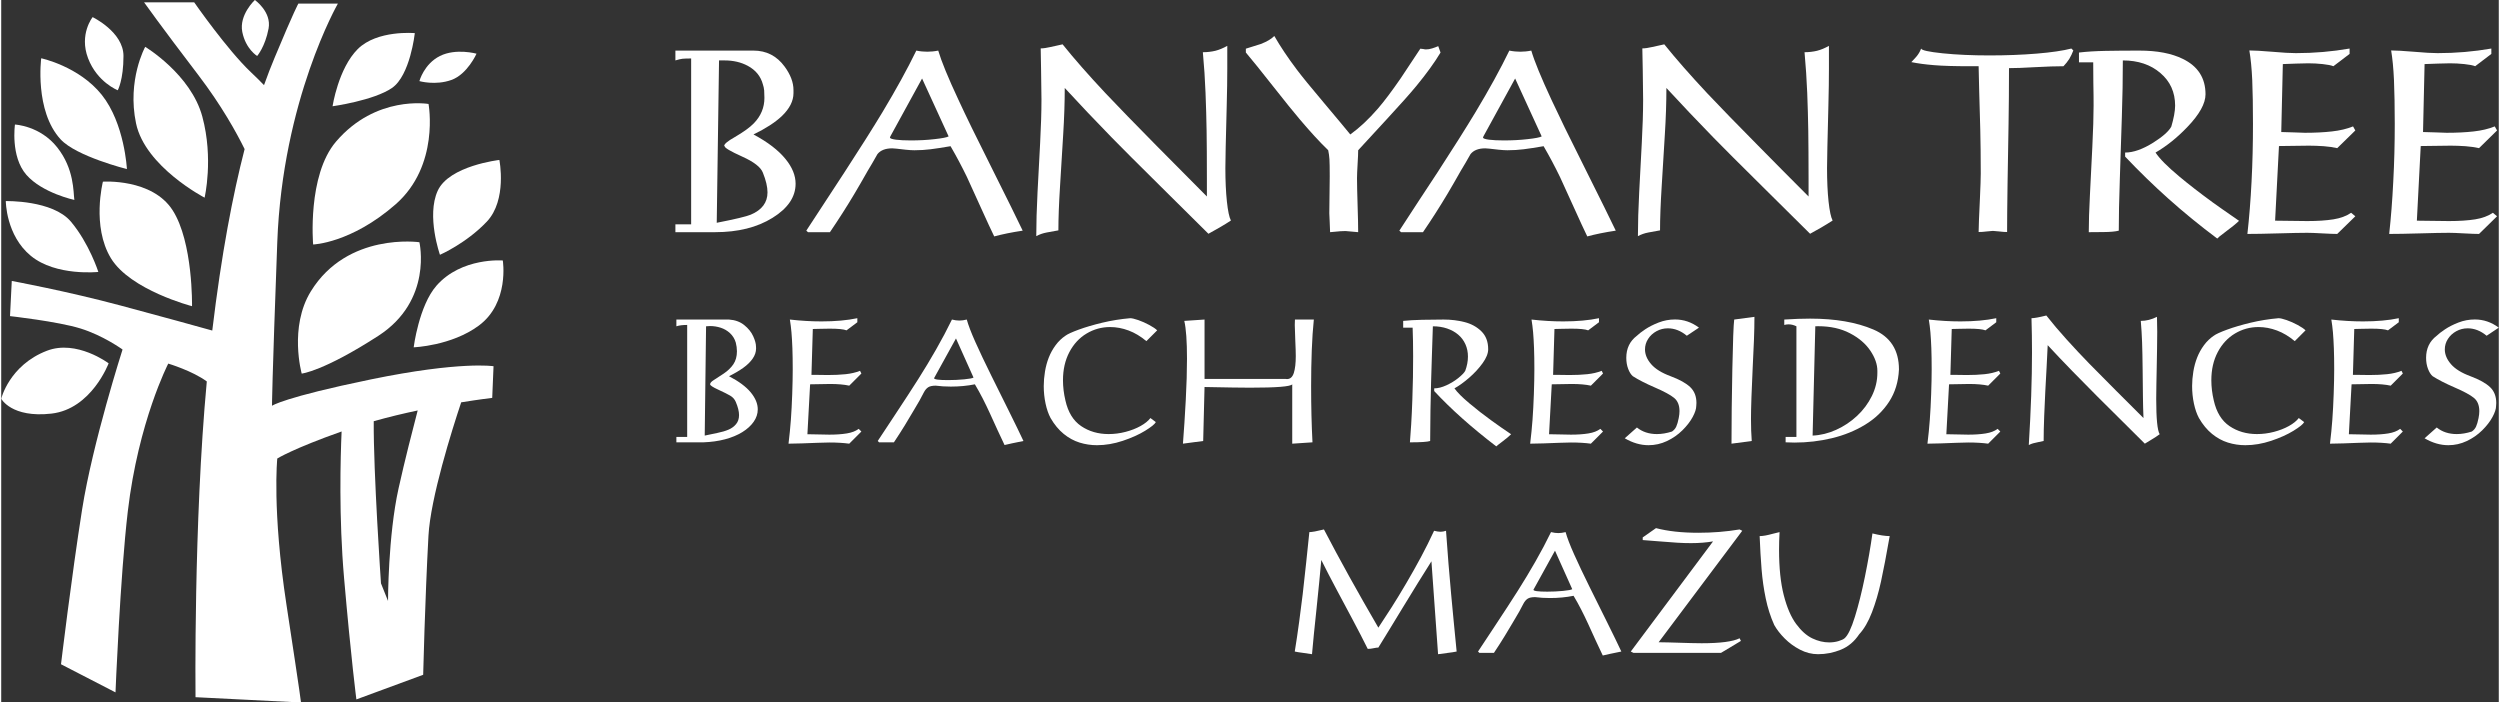<?xml version="1.0" encoding="UTF-8"?><svg id="Layer_1" xmlns="http://www.w3.org/2000/svg" width="200" height="56.2" viewBox="0 0 980.783 275.869"><rect x="0" y="0" width="980.783" height="275.869" fill="#333333" stroke="none"/><path d="M193.325,143.811s-12.952-2.066-48.161,5.181c-34.358,7.073-38.833,10.354-38.833,10.354,0,0,0-8.282,2.072-64.202C110.472,39.215,132.211,1.414,132.211,1.414h-15.524s-1.561,2.589-9.322,21.235c-1.366,3.265-2.762,6.847-4.169,10.79-1.287-1.353-2.95-3.016-5.154-5.094C88.723,19.538,75.774.903,75.774.903h-19.679s6.222,8.799,21.234,28.476c9.187,12.033,15.061,22.687,18.251,29.167-4.633,17.96-9.075,41.022-12.702,71.257-6.878-1.919-18.88-5.239-35.931-9.806-21.084-5.66-42.805-9.669-42.805-9.669l-.686,13.809s18.643,2.072,27.613,4.836c8.98,2.764,16.576,8.282,16.576,8.282,0,0-11.74,36.592-15.884,62.827-4.141,26.239-8.282,60.768-8.282,60.768l21.4,11.045s1.81-45.422,4.833-71.119c4.141-35.212,15.881-57.995,15.881-57.995,0,0,9.536,2.863,15.136,7.01-5.202,55.8-4.429,123.993-4.429,123.993l41.425,2.084s0-1.037-5.702-38.328c-5.69-37.284-3.618-57.484-3.618-57.484,0,0,6.195-3.883,25.264-10.618-.45,10.173-1.116,33.672.968,57.574,2.761,31.762,4.833,47.643,4.833,47.643l26.23-9.671s.695-28.999,2.072-54.545c.812-14.91,9.223-41.546,12.854-52.447,7.359-1.191,12.186-1.747,12.186-1.747l.517-12.435ZM156.035,191.792c-4.138,18.649-4.138,44.195-4.138,44.195l-2.767-6.91s-2.993-43.726-2.844-63.667c5.839-1.651,11.722-3.053,17.262-4.225-2.003,7.617-5.043,19.512-7.512,30.608Z" fill="#fff"/><path d="M161.971,136.392s2.057-16.362,8.974-24.23c9.872-11.214,26.025-9.87,26.025-9.87,0,0,2.691,16.6-9.428,25.575-10.748,7.969-25.571,8.525-25.571,8.525Z" fill="#fff"/><path d="M172.289,100.055s-5.377-15.262-.89-25.126c4.481-9.873,24.224-12.119,24.224-12.119,0,0,3.136,15.701-4.935,24.229-8.075,8.526-18.398,13.016-18.398,13.016Z" fill="#fff"/><path d="M118.002,146.71s-5.082-18.209,3.588-32.301c14.356-23.334,42.628-19.288,42.628-19.288,0,0,5.38,22.873-16.155,36.778-21.538,13.921-30.061,14.811-30.061,14.811Z" fill="#fff"/><path d="M122.489,96.01s-2.367-27.089,8.973-40.379c15.704-18.392,36.344-14.804,36.344-14.804,0,0,4.49,24.229-13.012,39.482-17.499,15.256-32.304,15.701-32.304,15.701Z" fill="#fff"/><path d="M42.18,142.674s-6.728,17.947-22.441,19.745c-15.7,1.789-19.739-5.837-19.739-5.837,0,0,3.146-13.154,17.95-18.846,11.668-4.49,24.23,4.938,24.23,4.938Z" fill="#fff"/><path d="M38.14,106.786s-16.6,1.789-26.473-6.285C1.802,92.42,1.802,78.968,1.802,78.968c0,0,18.395-.457,25.57,8.071,7.178,8.526,10.769,19.746,10.769,19.746Z" fill="#fff"/><path d="M74.929,120.237s-24.227-6.28-31.857-18.844c-7.621-12.561-3.136-30.055-3.136-30.055,0,0,19.297-1.35,27.369,11.217,8.077,12.565,7.624,37.682,7.624,37.682Z" fill="#fff"/><path d="M79.864,77.621s-23.325-12.119-26.918-29.165c-3.584-17.054,3.593-30.064,3.593-30.064,0,0,17.938,10.773,22.428,27.373,4.49,16.594.897,31.856.897,31.856Z" fill="#fff"/><path d="M28.719,78.511s-12.564-2.686-18.844-9.864c-6.282-7.181-4.483-19.74-4.483-19.74,0,0,9.864.445,16.6,8.973,6.728,8.517,6.282,17.487,6.728,20.63Z" fill="#fff"/><path d="M49.361,66.398s-19.875-4.977-26.025-11.665c-10.317-11.214-7.632-31.849-7.632-31.849,0,0,14.808,3.139,23.781,14.356,8.973,11.217,9.876,29.158,9.876,29.158Z" fill="#fff"/><path d="M45.767,35.447s-8.077-3.146-11.662-12.564c-3.594-9.428,1.792-16.156,1.792-16.156,0,0,12.116,5.828,12.116,15.256s-2.246,13.464-2.246,13.464Z" fill="#fff"/><path d="M100.505,21.984s-4.487-2.692-5.837-9.428c-1.344-6.731,4.938-12.556,4.938-12.556,0,0,6.619,4.656,5.383,11.215-1.347,7.178-4.484,10.769-4.484,10.769Z" fill="#fff"/><path d="M130.115,41.729s2.246-14.811,9.87-22.437c7.627-7.629,22.435-6.282,22.435-6.282,0,0-1.793,16.6-8.97,21.538-7.176,4.935-23.334,7.181-23.334,7.181Z" fill="#fff"/><path d="M164.218,31.854s1.789-6.731,8.072-9.87c6.282-3.143,14.363-.902,14.363-.902,0,0-3.594,8.084-9.876,10.321-6.276,2.249-12.559.451-12.559.451Z" fill="#fff"/><path d="M281.883,23.728h2.195c3.423,0,6.444.711,9.061,2.108,3.116,1.672,5.116,4.109,5.967,7.315.254.705.412,1.499.501,2.362.063.837.096,1.841.096,2.933,0,3.783-1.373,7.105-4.14,9.961-1.568,1.632-4.088,3.441-7.574,5.472-2.711,1.53-4.076,2.667-4.076,3.396l.165.135c0,.654,2.306,2.013,6.908,4.088,4.61,2.07,7.315,4.184,8.121,6.33,1.2,2.977,1.809,5.55,1.809,7.715,0,3.975-2.19,6.913-6.571,8.754-1.715.711-6.166,1.784-13.365,3.188l.903-63.758ZM264.746,91.175h15.631c8.971,0,16.463-1.868,22.507-5.627,6.044-3.747,9.066-8.216,9.066-13.402,0-3.22-1.307-6.445-3.93-9.67-2.819-3.474-7.022-6.698-12.608-9.675,4.781-2.317,8.476-4.718,11.098-7.176,3.067-2.939,4.609-5.948,4.609-9.06v-1.205c0-2.978-1.156-6.052-3.479-9.212-3.073-4.192-7.149-6.28-12.228-6.28h-30.666v3.859c1.149-.348,2.083-.577,2.787-.654.699-.075,1.835-.112,3.398-.112v65.121h-6.185v3.093Z" fill="#fff"/><path d="M366.518,54.642c-2.952.349-6.095.502-9.352.502-2.311,0-4.267-.095-5.815-.286-1.568-.216-2.349-.501-2.349-.845l.152-.444,12.464-22.742,10.425,22.742c-.711.387-2.546.749-5.524,1.073ZM363.66,20.307c-1.359,0-2.8-.127-4.304-.438-3.524,7.257-7.961,15.293-13.295,24.182-3.828,6.33-8.799,14.203-14.894,23.568-5.028,7.639-10.038,15.295-15.015,22.959l.667.597h8.615c3.422-5.036,6.629-10.038,9.594-15.029,1.612-2.711,3.378-5.759,5.287-9.142,1.112-1.804,2.369-3.975,3.773-6.483,1.219-1.518,3.149-2.266,5.822-2.266.508,0,2.265.171,5.289.54,1.313.134,2.438.209,3.396.209,2.216,0,4.337-.132,6.343-.387,2.025-.247,4.634-.647,7.86-1.205,2.31,3.973,4.462,8.025,6.43,12.089.502,1.053,2.304,5.053,5.429,11.935,2.367,5.244,4.139,9.047,5.288,11.41,3.13-.853,6.851-1.619,11.181-2.267-1.86-3.918-6.088-12.496-12.686-25.682-5.55-11.016-9.725-19.594-12.533-25.681-4.101-8.757-6.729-15.201-7.949-19.346-1.504.311-2.932.438-4.298.438Z" fill="#fff"/><path d="M415.152,90.464c-1.473.266-2.985.533-4.54.824-1.555.286-2.957.788-4.151,1.443,0-5.036.169-10.769.495-17.225.329-6.445.652-12.877,1.022-19.309.335-6.431.526-12.106.526-17.096,0-2.267-.05-6.121-.152-11.537-.101-5.416-.152-8.273-.152-8.559,1.054,0,2.355-.191,3.929-.559,1.549-.35,3.105-.685,4.673-1.035,4.482,5.587,10.094,11.994,16.851,19.193,4.99,5.275,11.644,12.133,19.942,20.532,6.601,6.704,13.218,13.365,19.87,20.025v-6.953c0-7.751-.038-14.05-.112-18.824-.084-4.819-.211-9.772-.42-14.895-.19-5.106-.546-10.444-1.053-15.987,1.764,0,3.397-.197,4.914-.559,1.511-.381,3.061-1.035,4.679-1.937v9.004c0,3.949-.07,8.845-.222,14.564-.364,13.454-.528,21.593-.528,24.412,0,5.054.204,9.429.597,13.13.4,3.747.927,6.241,1.581,7.486-1.294.863-2.825,1.791-4.564,2.806-1.734,1.016-3.163,1.804-4.268,2.394-6.292-6.234-12.583-12.477-18.881-18.718-8.863-8.767-15.205-15.097-19.04-19.033-6.444-6.602-12.61-13.111-18.502-19.504,0,5.689-.209,11.822-.615,18.367-.394,6.546-.819,13.287-1.233,20.215-.438,6.927-.647,12.704-.647,17.333Z" fill="#fff"/><path d="M499.941,14.13c2.356,4.125,5.314,8.538,8.85,13.223,2,2.667,5.479,6.928,10.406,12.762,5.389,6.393,8.913,10.634,10.583,12.686,3.62-2.61,7.219-5.982,10.807-10.115,2.52-2.914,5.511-6.907,8.984-11.936.908-1.359,3.48-5.243,7.708-11.632.247,0,.635.038,1.137.134.501.115.85.152,1.053.152.756,0,1.568-.114,2.457-.4.877-.266,1.677-.578,2.388-.883l.901,2.508c-2.324,3.886-5.472,8.235-9.446,13.073-2.617,3.175-6.407,7.409-11.334,12.749-6.54,7.06-10.399,11.25-11.562,12.551,0,1.157-.075,2.971-.229,5.43-.146,2.476-.227,4.317-.227,5.529,0,2.419.081,5.968.227,10.653.154,4.667.229,8.191.229,10.56-1.663-.141-3.319-.286-4.977-.445-.813,0-1.46.038-1.969.075-2.418.249-3.784.37-4.081.37,0-.694-.045-2.04-.153-3.994-.102-1.963-.153-3.093-.153-3.404l.165-14.584c0-3.206-.037-5.434-.113-6.64-.076-1.207-.242-2.394-.488-3.551-3.436-3.319-7.156-7.389-11.194-12.17-2.311-2.705-5.784-7.022-10.432-12.914-4.629-5.878-8.197-10.329-10.711-13.288v-1.511c1.911-.615,3.841-1.212,5.81-1.821,2.47-.941,4.261-2.02,5.365-3.168Z" fill="#fff"/><path d="M599.423,54.642c-2.971.349-6.095.502-9.377.502-2.312,0-4.242-.095-5.803-.286-1.562-.216-2.349-.501-2.349-.845l.152-.444,12.463-22.742,10.426,22.742c-.699.387-2.533.749-5.511,1.073ZM596.553,20.307c-1.358,0-2.8-.127-4.318-.438-3.517,7.257-7.942,15.293-13.287,24.182-3.822,6.33-8.788,14.203-14.876,23.568-5.048,7.639-10.05,15.295-15.028,22.959l.673.597h8.609c3.436-5.036,6.629-10.038,9.607-15.029,1.612-2.711,3.365-5.759,5.276-9.142,1.111-1.804,2.381-3.975,3.784-6.483,1.205-1.518,3.149-2.266,5.808-2.266.502,0,2.268.171,5.29.54,1.302.134,2.445.209,3.397.209,2.215,0,4.33-.132,6.356-.387,2.006-.247,4.628-.647,7.846-1.205,2.318,3.973,4.464,8.025,6.432,12.089.508,1.053,2.323,5.053,5.441,11.935,2.361,5.244,4.127,9.047,5.275,11.41,3.124-.853,6.844-1.619,11.187-2.267-1.867-3.918-6.095-12.496-12.692-25.682-5.549-11.016-9.719-19.594-12.545-25.681-4.077-8.757-6.725-15.201-7.937-19.346-1.518.311-2.946.438-4.298.438Z" fill="#fff"/><path d="M651.417,90.464c-1.466.266-2.964.533-4.539.824-1.556.286-2.934.788-4.152,1.443,0-5.036.166-10.769.502-17.225.323-6.445.659-12.877,1.015-19.309.343-6.431.527-12.106.527-17.096,0-2.267-.05-6.121-.146-11.537-.108-5.416-.165-8.273-.165-8.559,1.06,0,2.361-.191,3.936-.559,1.556-.35,3.118-.685,4.686-1.035,4.489,5.587,10.1,11.994,16.837,19.193,4.99,5.275,11.63,12.133,19.955,20.532,6.583,6.704,13.218,13.365,19.865,20.025v-6.953c0-7.751-.05-14.05-.114-18.824-.075-4.819-.216-9.772-.412-14.895-.205-5.106-.553-10.444-1.055-15.987,1.753,0,3.384-.197,4.901-.559,1.517-.381,3.068-1.035,4.68-1.937v9.004c0,3.949-.064,8.845-.216,14.564-.349,13.454-.527,21.593-.527,24.412,0,5.054.198,9.429.592,13.13.413,3.747.932,6.241,1.6,7.486-1.321.863-2.844,1.791-4.573,2.806-1.745,1.016-3.173,1.804-4.273,2.394-6.298-6.234-12.603-12.477-18.888-18.718-8.863-8.767-15.206-15.097-19.04-19.033-6.431-6.602-12.616-13.111-18.502-19.504,0,5.689-.203,11.822-.615,18.367-.395,6.546-.813,13.287-1.232,20.215-.438,6.927-.649,12.704-.649,17.333Z" fill="#fff"/><path d="M809.843,26.007c-2.781,0-6.445.115-11.034.363-4.585.274-8.045.386-10.362.386,0,7.855-.064,15.238-.178,22.134-.127,6.889-.254,14.584-.387,23.065-.121,8.501-.183,14.895-.183,19.156-.839,0-1.892-.057-3.099-.222-1.2-.141-2.032-.216-2.482-.216-.414,0-1.214.075-2.419.216-1.213.165-2.28.222-3.181.222,0-1.651.177-6.216.539-13.74.185-4.286.299-7.371.299-9.287,0-6.661-.076-12.4-.191-17.258-.133-4.856-.273-9.942-.425-15.181-.152-5.275-.222-8.463-.222-9.638h-3.237c-6.204,0-10.984-.132-14.331-.425-3.338-.266-6.292-.667-8.862-1.187,1.093-1.13,1.829-1.956,2.195-2.4.749-.952,1.302-1.936,1.652-2.932.164.692,2.984,1.301,8.502,1.878,5.516.56,11.617.826,18.316.826,6.597,0,12.781-.235,18.578-.711,5.791-.476,10.342-1.15,13.607-1.993l.768.749c-.427,1.149-.94,2.247-1.557,3.276-.647,1.021-1.421,2-2.304,2.92Z" fill="#fff"/><path d="M821.518,24.479h-5.593v-3.849c3.022-.362,6.496-.571,10.432-.647,3.931-.077,8.349-.114,13.276-.114,7.009,0,12.685,1.091,17.085,3.262,5.948,2.903,8.899,7.544,8.899,13.899,0,3.606-2.392,7.924-7.179,12.895-3.969,4.146-8.114,7.466-12.45,9.981,1.605,2.437,4.704,5.542,9.287,9.364,3.665,3.073,8.038,6.451,13.066,10.133,1.658,1.212,5.15,3.65,10.444,7.314-1.08,1.074-3.046,2.654-5.911,4.782-1.358.996-2.247,1.727-2.647,2.183-6.698-5.002-13.111-10.228-19.25-15.72-5.683-5.079-11.345-10.571-16.927-16.463v-1.593c3.225,0,6.926-1.302,11.11-3.937,3.72-2.355,6.062-4.451,7.022-6.253.464-1.518.812-3.017,1.098-4.477.266-1.441.401-2.705.401-3.758,0-5.244-1.918-9.518-5.778-12.799-3.834-3.302-8.774-4.953-14.754-4.953,0,7.041-.122,14.452-.388,22.164-.248,7.735-.515,15.836-.788,24.249-.291,8.437-.418,15.256-.418,20.437-1.252.342-3.308.533-6.089.551-2.78.047-4.705.047-5.694.047,0-3.887.152-8.757.456-14.648.306-5.891.61-12.171.941-18.85.324-6.66.495-12.052.495-16.197,0-2.171-.013-5.181-.097-9.066-.038-3.886-.05-6.522-.05-7.936Z" fill="#fff"/><path d="M882.834,19.812c1.86,0,4.856.172,8.984.514,4.126.368,7.231.539,9.287.539,7.161,0,14.185-.597,21.092-1.802v2.107l-6.368,4.837c-.845-.361-2.248-.627-4.204-.843-1.956-.209-3.859-.304-5.663-.304-1.479,0-3.034.038-4.704.112-1.669.097-3.416.159-5.277.192l-.616,26.684c.927,0,2.591.039,4.99.147,2.42.101,3.862.152,4.299.152,3.994,0,7.523-.184,10.616-.534,3.111-.343,5.873-.996,8.291-1.974l.883,1.594-7.105,6.946c-1.442-.35-3.22-.597-5.315-.768-2.095-.135-4.013-.209-5.777-.209l-11.784.152-1.517,29.307,12.634.153c4.026,0,7.447-.229,10.248-.674,2.838-.457,5.161-1.321,6.965-2.583l1.652,1.378-7.105,6.934c-1.207,0-3.124-.064-5.79-.216-2.674-.152-4.686-.229-5.969-.229-2.457,0-6.318.077-11.497.229-5.187.152-9.175.216-12.019.216.711-6.337,1.264-13.188,1.631-20.539.387-7.352.559-14.934.559-22.748,0-6.737-.096-12.457-.286-17.105-.216-4.66-.603-8.539-1.137-11.662Z" fill="#fff"/><path d="M938.519,19.812c1.841,0,4.837.172,8.965.514,4.139.368,7.231.539,9.289.539,7.155,0,14.184-.597,21.09-1.802v2.107l-6.354,4.837c-.858-.361-2.26-.627-4.242-.843-1.955-.209-3.86-.304-5.657-.304-1.465,0-3.034.038-4.685.112-1.669.097-3.416.159-5.283.192l-.609,26.684c.902,0,2.57.039,4.991.147,2.419.101,3.859.152,4.297.152,3.988,0,7.523-.184,10.635-.534,3.091-.343,5.833-.996,8.247-1.974l.901,1.594-7.079,6.946c-1.459-.35-3.237-.597-5.358-.768-2.07-.135-3.987-.209-5.753-.209l-11.784.152-1.517,29.307,12.628.153c4.032,0,7.448-.229,10.267-.674,2.825-.457,5.123-1.321,6.952-2.583l1.644,1.378-7.079,6.934c-1.206,0-3.149-.064-5.835-.216-2.666-.152-4.641-.229-5.948-.229-2.476,0-6.297.077-11.478.229-5.2.152-9.212.216-12.012.216.692-6.337,1.231-13.188,1.593-20.539.401-7.352.591-14.934.591-22.748,0-6.737-.115-12.457-.305-17.105-.21-4.66-.597-8.539-1.111-11.662Z" fill="#fff"/><path d="M265.135,171.582h4.24v-43.977c-1.77,0-3.181.177-4.24.531v-2.651h20.665c2.382.155,4.382.885,5.991,2.187,1.613,1.303,2.784,2.758,3.51,4.371.73,1.611,1.095,2.959,1.095,4.039.022.155.033.398.033.73,0,1.39-.445,2.731-1.343,4.022-.894,1.292-2.131,2.501-3.707,3.627-1.58,1.126-3.441,2.218-5.579,3.278,3.86,2.01,6.71,4.128,8.541,6.359,1.832,2.229,2.751,4.448,2.751,6.655,0,1.722-.536,3.351-1.609,4.885-1.069,1.534-2.565,2.891-4.484,4.074-1.923,1.18-4.174,2.114-6.757,2.797-2.583.686-5.422,1.084-8.512,1.193h-10.595v-2.12ZM276.263,171.053c1.543-.332,3.181-.673,4.915-1.027,1.733-.352,3.203-.783,4.407-1.292,1.2-.507,2.196-1.23,2.977-2.169.784-.938,1.178-2.125,1.178-3.559,0-1.458-.431-3.191-1.292-5.199-.441-1.038-1.178-1.855-2.204-2.452-1.025-.595-2.594-1.379-4.703-2.351-2.109-.97-3.163-1.666-3.163-2.085,0-.507.463-1.054,1.394-1.64.927-.584,2.211-1.423,3.856-2.516s2.937-2.33,3.875-3.709c.938-1.381,1.408-3.076,1.408-5.084,0-1.147-.157-2.306-.463-3.477-.441-1.458-1.193-2.676-2.255-3.659-1.058-.981-2.273-1.693-3.641-2.136-1.368-.441-2.758-.662-4.174-.662-.551,0-1.08.033-1.587.1l-.529,42.917Z" fill="#fff"/><path d="M309.701,125.485c4.24.487,8.388.73,12.449.73,5.389,0,10.07-.42,14.043-1.259v1.589l-4.24,3.18c-1.105-.441-3.313-.662-6.622-.662-.992,0-2.262.022-3.809.066-1.547.046-2.485.067-2.813.067l-.533,18.014c1.346,0,2.474.005,3.379.016s1.897.027,2.981.049c2.605,0,4.962-.109,7.071-.33s3.991-.664,5.644-1.326l.533,1.06-4.769,4.769c-1.988-.441-4.484-.662-7.487-.662-.839,0-2.142.022-3.908.067-1.766.044-3.09.066-3.973.066l-1.058,19.603c1.303,0,2.802.029,4.502.084s3.068.082,4.108.082c2.601,0,4.889-.161,6.852-.48,1.967-.319,3.521-.921,4.67-1.804l1.062,1.058-4.769,4.769c-2.255-.308-4.86-.463-7.815-.463-1.127,0-2.642.038-4.539.117-1.897.077-3.97.153-6.21.232-2.24.077-4.002.115-5.279.115.394-3.245.704-6.374.927-9.388.219-3.014.398-6.379.529-10.099.131-3.721.197-6.994.197-9.82,0-3.025-.044-5.739-.131-8.145s-.212-4.499-.365-6.275-.365-3.45-.628-5.018Z" fill="#fff"/><path d="M379.169,125.485c.598,2.187,1.733,5.155,3.411,8.91,1.678,3.752,3.721,8.058,6.126,12.914,2.408,4.858,4.776,9.627,7.104,14.306,2.328,4.681,4.199,8.534,5.615,11.558-3.535.706-6.005,1.235-7.421,1.589-.726-1.479-1.66-3.466-2.798-5.962-1.135-2.494-2.138-4.696-3.01-6.606-.876-1.91-1.795-3.814-2.766-5.712-.974-1.899-1.999-3.754-3.079-5.564-2.959.597-6.108.894-9.439.894-2.12,0-4.097-.12-5.929-.365-1.324,0-2.313.21-2.963.629-.653.42-1.222,1.093-1.707,2.021-.485.927-1.047,1.987-1.689,3.178-.617,1.038-1.423,2.406-2.415,4.106s-2.094,3.539-3.295,5.515c-1.204,1.976-2.656,4.243-4.356,6.804h-5.827l-.529-.529c.044-.067,2.112-3.196,6.206-9.389,4.097-6.191,7.337-11.17,9.72-14.935,2.386-3.763,4.714-7.633,6.987-11.606,2.277-3.975,4.349-7.894,6.228-11.757,1.058.266,2.029.398,2.911.398s1.857-.131,2.915-.398ZM381.817,148.27l-6.888-15.366-8.475,15.366c-.088.088-.131.164-.131.232,0,.507,1.842.761,5.527.761,2.12,0,4.218-.099,6.294-.297s3.298-.431,3.674-.695Z" fill="#fff"/><path d="M417.908,131.845c.817-.618,2.543-1.414,5.181-2.384,2.638-.972,5.732-1.883,9.274-2.733s7.202-1.439,10.978-1.771c.682,0,1.74.248,3.178.744,1.434.498,2.875,1.138,4.32,1.921,1.448.784,2.481,1.485,3.098,2.103l-4.24,4.24c-2.229-1.877-4.553-3.267-6.969-4.174-2.419-.905-4.842-1.357-7.271-1.357-3.309,0-6.385.845-9.22,2.534-2.839,1.689-5.097,4.123-6.775,7.301-1.675,3.18-2.514,6.866-2.514,11.062,0,2.581.317,5.232.96,7.946,1.036,4.615,3.098,7.965,6.177,10.052,3.079,2.085,6.673,3.129,10.778,3.129,2.229,0,4.448-.286,6.655-.861s4.174-1.341,5.896-2.302c1.722-.96,3.014-2.003,3.875-3.129l2.12,1.589c-.398.795-1.799,1.932-4.207,3.411s-5.327,2.793-8.76,3.94-6.815,1.722-10.15,1.722c-2.339,0-4.612-.343-6.819-1.027s-4.291-1.821-6.243-3.41c-1.956-1.591-3.67-3.665-5.152-6.226-.839-1.567-1.496-3.461-1.97-5.679s-.711-4.52-.711-6.905c0-1.81.161-3.692.482-5.646.317-1.954.817-3.793,1.489-5.515.675-1.722,1.569-3.338,2.682-4.851,1.116-1.512,2.404-2.753,3.86-3.725Z" fill="#fff"/><path d="M472.541,125.485v23.314h31.789c.266.044.452.066.562.066,1.303,0,2.207-.81,2.718-2.434.507-1.622.759-3.825.759-6.606,0-1.37-.066-3.455-.197-6.259s-.197-4.78-.197-5.929c0-.551.022-1.268.066-2.153h7.417c-.376,3.621-.646,7.667-.814,12.137-.164,4.471-.248,9.125-.248,13.959,0,8.036.179,15.409.533,22.121l-7.95.529v-23.312c-.66.883-6.202,1.324-16.623,1.324-3.178,0-9.118-.088-17.816-.265l-.529,21.194-7.95,1.058c.42-5.385.792-11.088,1.109-17.102.321-6.016.482-11.42.482-16.21,0-6.932-.354-11.9-1.062-14.902l7.95-.531Z" fill="#fff"/><path d="M554.256,128.665h-3.711v-2.649c2.032-.221,4.506-.365,7.417-.431,2.915-.066,5.739-.1,8.479-.1,2.89,0,5.644.337,8.26,1.011s4.809,1.883,6.575,3.627,2.649,4.084,2.649,7.02c0,1.635-.733,3.466-2.2,5.498-1.47,2.03-3.229,3.935-5.283,5.712s-3.973,3.163-5.761,4.156c1.08,1.545,3.028,3.499,5.845,5.861,2.813,2.362,5.655,4.583,8.527,6.657,2.868,2.076,5.495,3.908,7.881,5.496-.795.795-1.901,1.722-3.313,2.782s-2.251,1.722-2.517,1.987c-9.668-7.395-17.794-14.636-24.372-21.723v-1.06c1.459,0,3.068-.409,4.834-1.224,1.766-.817,3.335-1.784,4.703-2.899s2.251-2.036,2.649-2.766c.708-1.919,1.062-3.785,1.062-5.595,0-1.744-.332-3.357-.992-4.836-.664-1.478-1.609-2.736-2.835-3.774-1.222-1.038-2.682-1.842-4.371-2.417-1.686-.575-3.546-.861-5.579-.861-.131,3.84-.259,7.665-.379,11.475-.124,3.807-.226,7.268-.317,10.382-.088,3.112-.171,6.826-.248,11.142-.077,4.316-.113,8.328-.113,12.038-1.062.352-3.711.529-7.95.529.157-1.766.321-4.106.496-7.02.179-2.915.328-6.111.449-9.588s.204-6.483.248-9.023.066-5.243.066-8.114c0-4.238-.066-8.001-.197-11.292Z" fill="#fff"/><path d="M600.942,125.485c4.24.487,8.388.73,12.449.73,5.389,0,10.07-.42,14.043-1.259v1.589l-4.24,3.18c-1.105-.441-3.313-.662-6.622-.662-.992,0-2.262.022-3.809.066-1.547.046-2.485.067-2.813.067l-.533,18.014c1.346,0,2.474.005,3.379.016s1.897.027,2.981.049c2.605,0,4.962-.109,7.071-.33s3.991-.664,5.644-1.326l.533,1.06-4.769,4.769c-1.988-.441-4.484-.662-7.487-.662-.839,0-2.142.022-3.908.067-1.766.044-3.09.066-3.973.066l-1.058,19.603c1.303,0,2.802.029,4.502.084s3.068.082,4.108.082c2.601,0,4.889-.161,6.852-.48,1.967-.319,3.521-.921,4.67-1.804l1.062,1.058-4.769,4.769c-2.255-.308-4.86-.463-7.815-.463-1.127,0-2.642.038-4.539.117-1.897.077-3.97.153-6.21.232-2.24.077-4.002.115-5.279.115.394-3.245.704-6.374.927-9.388.219-3.014.398-6.379.529-10.099.131-3.721.197-6.994.197-9.82,0-3.025-.044-5.739-.131-8.145s-.212-4.499-.365-6.275-.365-3.45-.628-5.018Z" fill="#fff"/><path d="M666.702,128.665l-4.769,3.18c-2.342-1.943-4.827-2.915-7.454-2.915-1.587,0-3.072.376-4.451,1.127-1.383.75-2.481,1.76-3.295,3.03-.817,1.27-1.226,2.643-1.226,4.123,0,2.008.81,3.946,2.434,5.81,1.624,1.866,4.167,3.439,7.633,4.719,3.488,1.303,6.049,2.727,7.684,4.272,1.631,1.545,2.448,3.621,2.448,6.226,0,.243-.022.629-.066,1.158,0,1.171-.474,2.632-1.423,4.387s-2.295,3.493-4.039,5.216-3.765,3.125-6.06,4.207c-2.299,1.082-4.703,1.622-7.22,1.622-3.134,0-6.246-.905-9.34-2.714l4.769-4.24c2.142,1.722,4.758,2.583,7.852,2.583,1.875,0,3.849-.332,5.925-.994.752-.507,1.31-1.153,1.675-1.937.361-.783.69-1.903.974-3.36.201-.994.299-1.899.299-2.716,0-2.317-.711-4.055-2.134-5.216-1.427-1.158-3.937-2.516-7.534-4.072-3.601-1.558-6.48-3.03-8.643-4.422-.73-.617-1.343-1.578-1.839-2.88s-.744-2.749-.744-4.338c0-3.687,1.39-6.578,4.17-8.676.664-.662,1.74-1.496,3.229-2.501,1.492-1.003,3.262-1.903,5.316-2.698s4.196-1.193,6.425-1.193c3.4,0,6.534,1.071,9.406,3.212Z" fill="#fff"/><path d="M688.484,124.427c0,2.78-.066,5.861-.197,9.238-.135,3.379-.299,7.022-.5,10.929-.197,3.908-.358,7.698-.478,11.374-.124,3.676-.182,6.529-.182,8.561,0,3.202.099,6.082.299,8.643l-7.95,1.058c0-8.631.109-18.405.332-29.323.219-10.916.463-17.391.73-19.423l7.946-1.058Z" fill="#fff"/><path d="M700.199,125.485c3.729-.243,7.107-.363,10.132-.363,9.913,0,18.21,1.428,24.886,4.289,6.68,2.859,10.019,8.085,10.019,15.679-.223,4.834-1.518,9.068-3.893,12.7-2.372,3.63-5.513,6.633-9.42,9.006s-8.246,4.134-13.014,5.283c-4.769,1.147-9.679,1.72-14.736,1.72-1.171,0-2.317-.033-3.444-.099v-2.12h4.24v-43.446c-1.062-.509-2.076-.763-3.046-.763-.551,0-1.127.078-1.722.232v-2.12ZM712.385,128.136l-1.058,42.917c3.112-.133,6.184-.883,9.22-2.253,3.036-1.368,5.776-3.189,8.213-5.464,2.441-2.273,4.382-4.878,5.83-7.815,1.445-2.935,2.167-5.982,2.167-9.139v-.763c0-2.538-.919-5.175-2.766-7.914-1.842-2.738-4.524-5.022-8.045-6.856-3.521-1.832-7.665-2.747-12.434-2.747-.244,0-.441.005-.598.016-.153.011-.332.016-.529.016Z" fill="#fff"/><path d="M756.952,125.485c4.24.487,8.392.73,12.452.73,5.385,0,10.066-.42,14.039-1.259v1.589l-4.236,3.18c-1.105-.441-3.313-.662-6.626-.662-.992,0-2.262.022-3.805.066-1.547.046-2.485.067-2.817.067l-.529,18.014c1.346,0,2.47.005,3.379.016.905.011,1.897.027,2.977.049,2.605,0,4.962-.109,7.071-.33s3.991-.664,5.648-1.326l.529,1.06-4.769,4.769c-1.988-.441-4.48-.662-7.483-.662-.839,0-2.142.022-3.908.067-1.766.044-3.09.066-3.973.066l-1.062,19.603c1.303,0,2.806.029,4.506.084,1.697.055,3.068.082,4.105.082,2.605,0,4.889-.161,6.856-.48,1.963-.319,3.521-.921,4.67-1.804l1.058,1.058-4.769,4.769c-2.251-.308-4.856-.463-7.815-.463-1.127,0-2.638.038-4.535.117-1.901.077-3.97.153-6.21.232-2.24.077-4.002.115-5.283.115.398-3.245.708-6.374.927-9.388.223-3.014.398-6.379.529-10.099.135-3.721.201-6.994.201-9.82,0-3.025-.044-5.739-.131-8.145-.091-2.406-.212-4.499-.365-6.275-.157-1.777-.365-3.45-.631-5.018Z" fill="#fff"/><path d="M802.047,173.173c-.682.153-1.412.308-2.185.463-.77.153-1.416.303-1.937.447-.518.142-1.087.368-1.704.679.839-13.687,1.259-25.808,1.259-36.361,0-4.415-.066-8.897-.201-13.445,1.062,0,3.003-.352,5.83-1.06,2.295,2.937,4.951,6.071,7.965,9.406,3.014,3.333,5.984,6.502,8.906,9.502,2.926,3.003,6.403,6.514,10.431,10.531,4.032,4.019,7.647,7.627,10.847,10.829-.109-2.716-.182-5.491-.215-8.328s-.073-6.42-.117-10.747-.117-7.881-.215-10.663-.27-5.586-.511-8.412c2.116,0,4.236-.531,6.356-1.589.066,1.853.099,3.84.099,5.96,0,1.37-.022,3.555-.066,6.556-.044,3.003-.088,5.444-.131,7.319-.044,1.877-.088,4.084-.131,6.624-.047,2.539-.069,4.448-.069,5.728,0,7.793.452,12.43,1.361,13.908-.817.618-1.926,1.348-3.331,2.185-1.401.839-2.233,1.346-2.499,1.523-2.12-2.118-5.057-5.039-8.807-8.758-3.754-3.72-6.972-6.916-9.654-9.586s-5.922-5.956-9.72-9.853c-3.798-3.895-7.118-7.39-9.968-10.48-.088,2.12-.23,5.028-.431,8.725-.197,3.698-.368,6.861-.514,9.488-.142,2.627-.285,5.845-.431,9.654-.142,3.807-.215,7.058-.215,9.752Z" fill="#fff"/><path d="M868.865,131.845c.817-.618,2.547-1.414,5.185-2.384,2.638-.972,5.728-1.883,9.271-2.733s7.202-1.439,10.978-1.771c.686,0,1.744.248,3.178.744,1.438.498,2.875,1.138,4.323,1.921,1.445.784,2.477,1.485,3.098,2.103l-4.24,4.24c-2.233-1.877-4.553-3.267-6.972-4.174-2.415-.905-4.842-1.357-7.268-1.357-3.313,0-6.385.845-9.223,2.534s-5.093,4.123-6.772,7.301c-1.678,3.18-2.517,6.866-2.517,11.062,0,2.581.321,5.232.96,7.946,1.04,4.615,3.098,7.965,6.177,10.052,3.079,2.085,6.673,3.129,10.778,3.129,2.233,0,4.451-.286,6.658-.861s4.17-1.341,5.892-2.302c1.722-.96,3.014-2.003,3.875-3.129l2.12,1.589c-.398.795-1.799,1.932-4.203,3.411-2.408,1.479-5.327,2.793-8.76,3.94s-6.815,1.722-10.15,1.722c-2.339,0-4.615-.343-6.823-1.027s-4.287-1.821-6.243-3.41c-1.952-1.591-3.67-3.665-5.148-6.226-.839-1.567-1.496-3.461-1.97-5.679s-.711-4.52-.711-6.905c0-1.81.161-3.692.478-5.646.321-1.954.817-3.793,1.492-5.515.671-1.722,1.565-3.338,2.682-4.851,1.113-1.512,2.401-2.753,3.856-3.725Z" fill="#fff"/><path d="M915.022,125.485c4.24.487,8.392.73,12.452.73,5.385,0,10.066-.42,14.039-1.259v1.589l-4.236,3.18c-1.105-.441-3.313-.662-6.626-.662-.992,0-2.262.022-3.805.066-1.547.046-2.485.067-2.817.067l-.529,18.014c1.346,0,2.47.005,3.379.016.905.011,1.897.027,2.977.049,2.605,0,4.962-.109,7.071-.33s3.991-.664,5.648-1.326l.529,1.06-4.769,4.769c-1.988-.441-4.48-.662-7.483-.662-.839,0-2.142.022-3.908.067-1.766.044-3.09.066-3.973.066l-1.062,19.603c1.303,0,2.806.029,4.506.084,1.697.055,3.068.082,4.105.082,2.605,0,4.889-.161,6.856-.48,1.963-.319,3.521-.921,4.67-1.804l1.058,1.058-4.769,4.769c-2.251-.308-4.856-.463-7.815-.463-1.127,0-2.638.038-4.535.117-1.901.077-3.97.153-6.21.232-2.24.077-4.002.115-5.283.115.398-3.245.708-6.374.927-9.388.223-3.014.398-6.379.529-10.099.135-3.721.201-6.994.201-9.82,0-3.025-.044-5.739-.131-8.145-.091-2.406-.212-4.499-.365-6.275-.157-1.777-.365-3.45-.631-5.018Z" fill="#fff"/><path d="M980.783,128.665l-4.769,3.18c-2.339-1.943-4.823-2.915-7.45-2.915-1.591,0-3.076.376-4.455,1.127-1.379.75-2.477,1.76-3.295,3.03s-1.226,2.643-1.226,4.123c0,2.008.814,3.946,2.434,5.81,1.624,1.866,4.167,3.439,7.633,4.719,3.488,1.303,6.049,2.727,7.684,4.272s2.452,3.621,2.452,6.226c0,.243-.022.629-.066,1.158,0,1.171-.474,2.632-1.427,4.387-.949,1.755-2.295,3.493-4.039,5.216s-3.765,3.125-6.06,4.207-4.703,1.622-7.22,1.622c-3.134,0-6.246-.905-9.336-2.714l4.769-4.24c2.142,1.722,4.758,2.583,7.848,2.583,1.875,0,3.853-.332,5.929-.994.748-.507,1.306-1.153,1.671-1.937.365-.783.69-1.903.978-3.36.197-.994.299-1.899.299-2.716,0-2.317-.715-4.055-2.138-5.216-1.423-1.158-3.937-2.516-7.534-4.072-3.597-1.558-6.48-3.03-8.643-4.422-.726-.617-1.339-1.578-1.835-2.88-.5-1.303-.748-2.749-.748-4.338,0-3.687,1.394-6.578,4.174-8.676.66-.662,1.737-1.496,3.229-2.501,1.489-1.003,3.262-1.903,5.316-2.698,2.05-.795,4.192-1.193,6.421-1.193,3.4,0,6.534,1.071,9.406,3.212Z" fill="#fff"/><path d="M513.696,208.956c1.04,0,2.952-.348,5.732-1.043,6.188,11.878,13.31,24.733,21.366,38.563,1.737-2.605,3.473-5.27,5.21-7.996,1.737-2.724,3.648-5.861,5.732-9.411,2.087-3.552,4.024-6.998,5.816-10.342s3.499-6.775,5.13-10.292c1.043.261,1.89.39,2.539.39.653,0,1.368-.13,2.149-.39.263,3.973.58,8.257.963,12.848.379,4.593.726,8.594,1.04,12.004.317,3.408.657,7.045,1.029,10.911.368,3.864.748,7.751,1.138,11.659-.934.195-2.149.381-3.648.555-1.496.173-2.714.336-3.648.489l-2.605-36.479c-1.824,2.866-3.583,5.673-5.276,8.421-1.693,2.745-3.762,6.122-6.206,10.128-2.441,4.006-4.188,6.877-5.243,8.614-1.054,1.739-2.426,3.975-4.119,6.71-.478,0-1.109.088-1.89.261-.781.175-1.54.261-2.28.261-1.78-3.583-3.743-7.388-5.892-11.416-2.153-4.028-4.302-8.056-6.451-12.084-2.149-4.026-4.115-7.831-5.896-11.414-.175,2.083-.438,4.946-.799,8.581-.358,3.638-.73,7.317-1.12,11.042-.394,3.723-.711,6.801-.963,9.233-.248,2.432-.503,5.146-.766,8.143-.803-.153-1.948-.321-3.433-.505-1.489-.184-2.601-.363-3.338-.538.584-3.583,1.164-7.501,1.74-11.757s1.036-7.866,1.386-10.829c.347-2.964.803-7.105,1.365-12.427.566-5.319.978-9.282,1.24-11.887Z" fill="#fff"/><path d="M614.328,208.956c.587,2.149,1.704,5.07,3.357,8.76,1.649,3.692,3.659,7.926,6.024,12.702,2.368,4.778,4.696,9.468,6.987,14.07,2.291,4.604,4.13,8.393,5.52,11.367-3.473.695-5.907,1.217-7.293,1.563-.719-1.454-1.635-3.408-2.755-5.861-1.116-2.454-2.105-4.621-2.963-6.498-.857-1.879-1.766-3.751-2.722-5.619-.952-1.868-1.963-3.69-3.028-5.471-2.908.586-6.002.879-9.282.879-2.083,0-4.028-.12-5.83-.359-1.303,0-2.273.206-2.915.618-.638.414-1.2,1.076-1.678,1.987-.478.912-1.029,1.956-1.66,3.127-.606,1.022-1.401,2.368-2.375,4.039-.978,1.673-2.058,3.481-3.244,5.423-1.182,1.943-2.609,4.174-4.283,6.693h-5.732l-.522-.522c.044-.064,2.08-3.143,6.108-9.233,4.028-6.091,7.217-10.987,9.559-14.689,2.346-3.703,4.637-7.509,6.874-11.416,2.237-3.909,4.276-7.762,6.122-11.562,1.043.261,1.999.39,2.868.39s1.824-.13,2.864-.39ZM616.933,231.363l-6.772-15.112-8.34,15.112c-.088.088-.128.162-.128.228,0,.5,1.81.75,5.436.75,2.087,0,4.148-.099,6.191-.294,2.04-.195,3.244-.423,3.612-.684Z" fill="#fff"/><path d="M649.825,207.392c4.623,1.215,10.161,1.824,16.608,1.824,5.604,0,11.011-.434,16.221-1.304l1.043.522-32.833,43.775c.697,0,1.945.022,3.747.064,1.802.044,3.291.088,4.462.131s2.66.088,4.462.13c1.802.044,3.203.066,4.203.066,7.337,0,12.31-.651,14.915-1.954l.522,1.042-7.819,4.69h-34.391l-1.043-.522,32.307-43.253c-2.605.456-5.491.684-8.662.684-1.78,0-3.55-.053-5.309-.162-1.759-.108-4.17-.288-7.231-.538-3.061-.248-5.199-.418-6.418-.503v-1.043l5.214-3.647Z" fill="#fff"/><path d="M698.346,208.956c-.131,2.432-.197,4.745-.197,6.938,0,7.1.62,13.054,1.857,17.863,1.24,4.811,2.857,8.567,4.852,11.27,1.999,2.704,4.112,4.588,6.337,5.652s4.444,1.594,6.658,1.594c1.259,0,2.459-.168,3.601-.503,1.138-.337,1.948-.711,2.426-1.124,1.303-1.107,2.652-3.92,4.053-8.435,1.401-4.517,2.711-9.751,3.926-15.699,1.215-5.949,2.204-11.628,2.963-17.035,2.78.695,5.039,1.043,6.775,1.043-1.303,7.425-2.437,13.353-3.404,17.783s-2.156,8.479-3.565,12.148c-1.412,3.67-3.083,6.547-5.017,8.632-1.89,2.844-4.28,4.858-7.166,6.042-2.89,1.184-5.885,1.775-8.99,1.775-2.43,0-4.787-.591-7.067-1.775s-4.287-2.649-6.024-4.398c-1.74-1.748-3.109-3.512-4.105-5.292-1.456-3.234-2.569-6.704-3.338-10.405-.773-3.701-1.313-7.501-1.631-11.4-.314-3.897-.569-8.267-.763-13.109.671,0,1.427-.077,2.262-.228s1.846-.392,3.028-.717c1.186-.327,2.025-.533,2.525-.618Z" fill="#fff"/></svg>